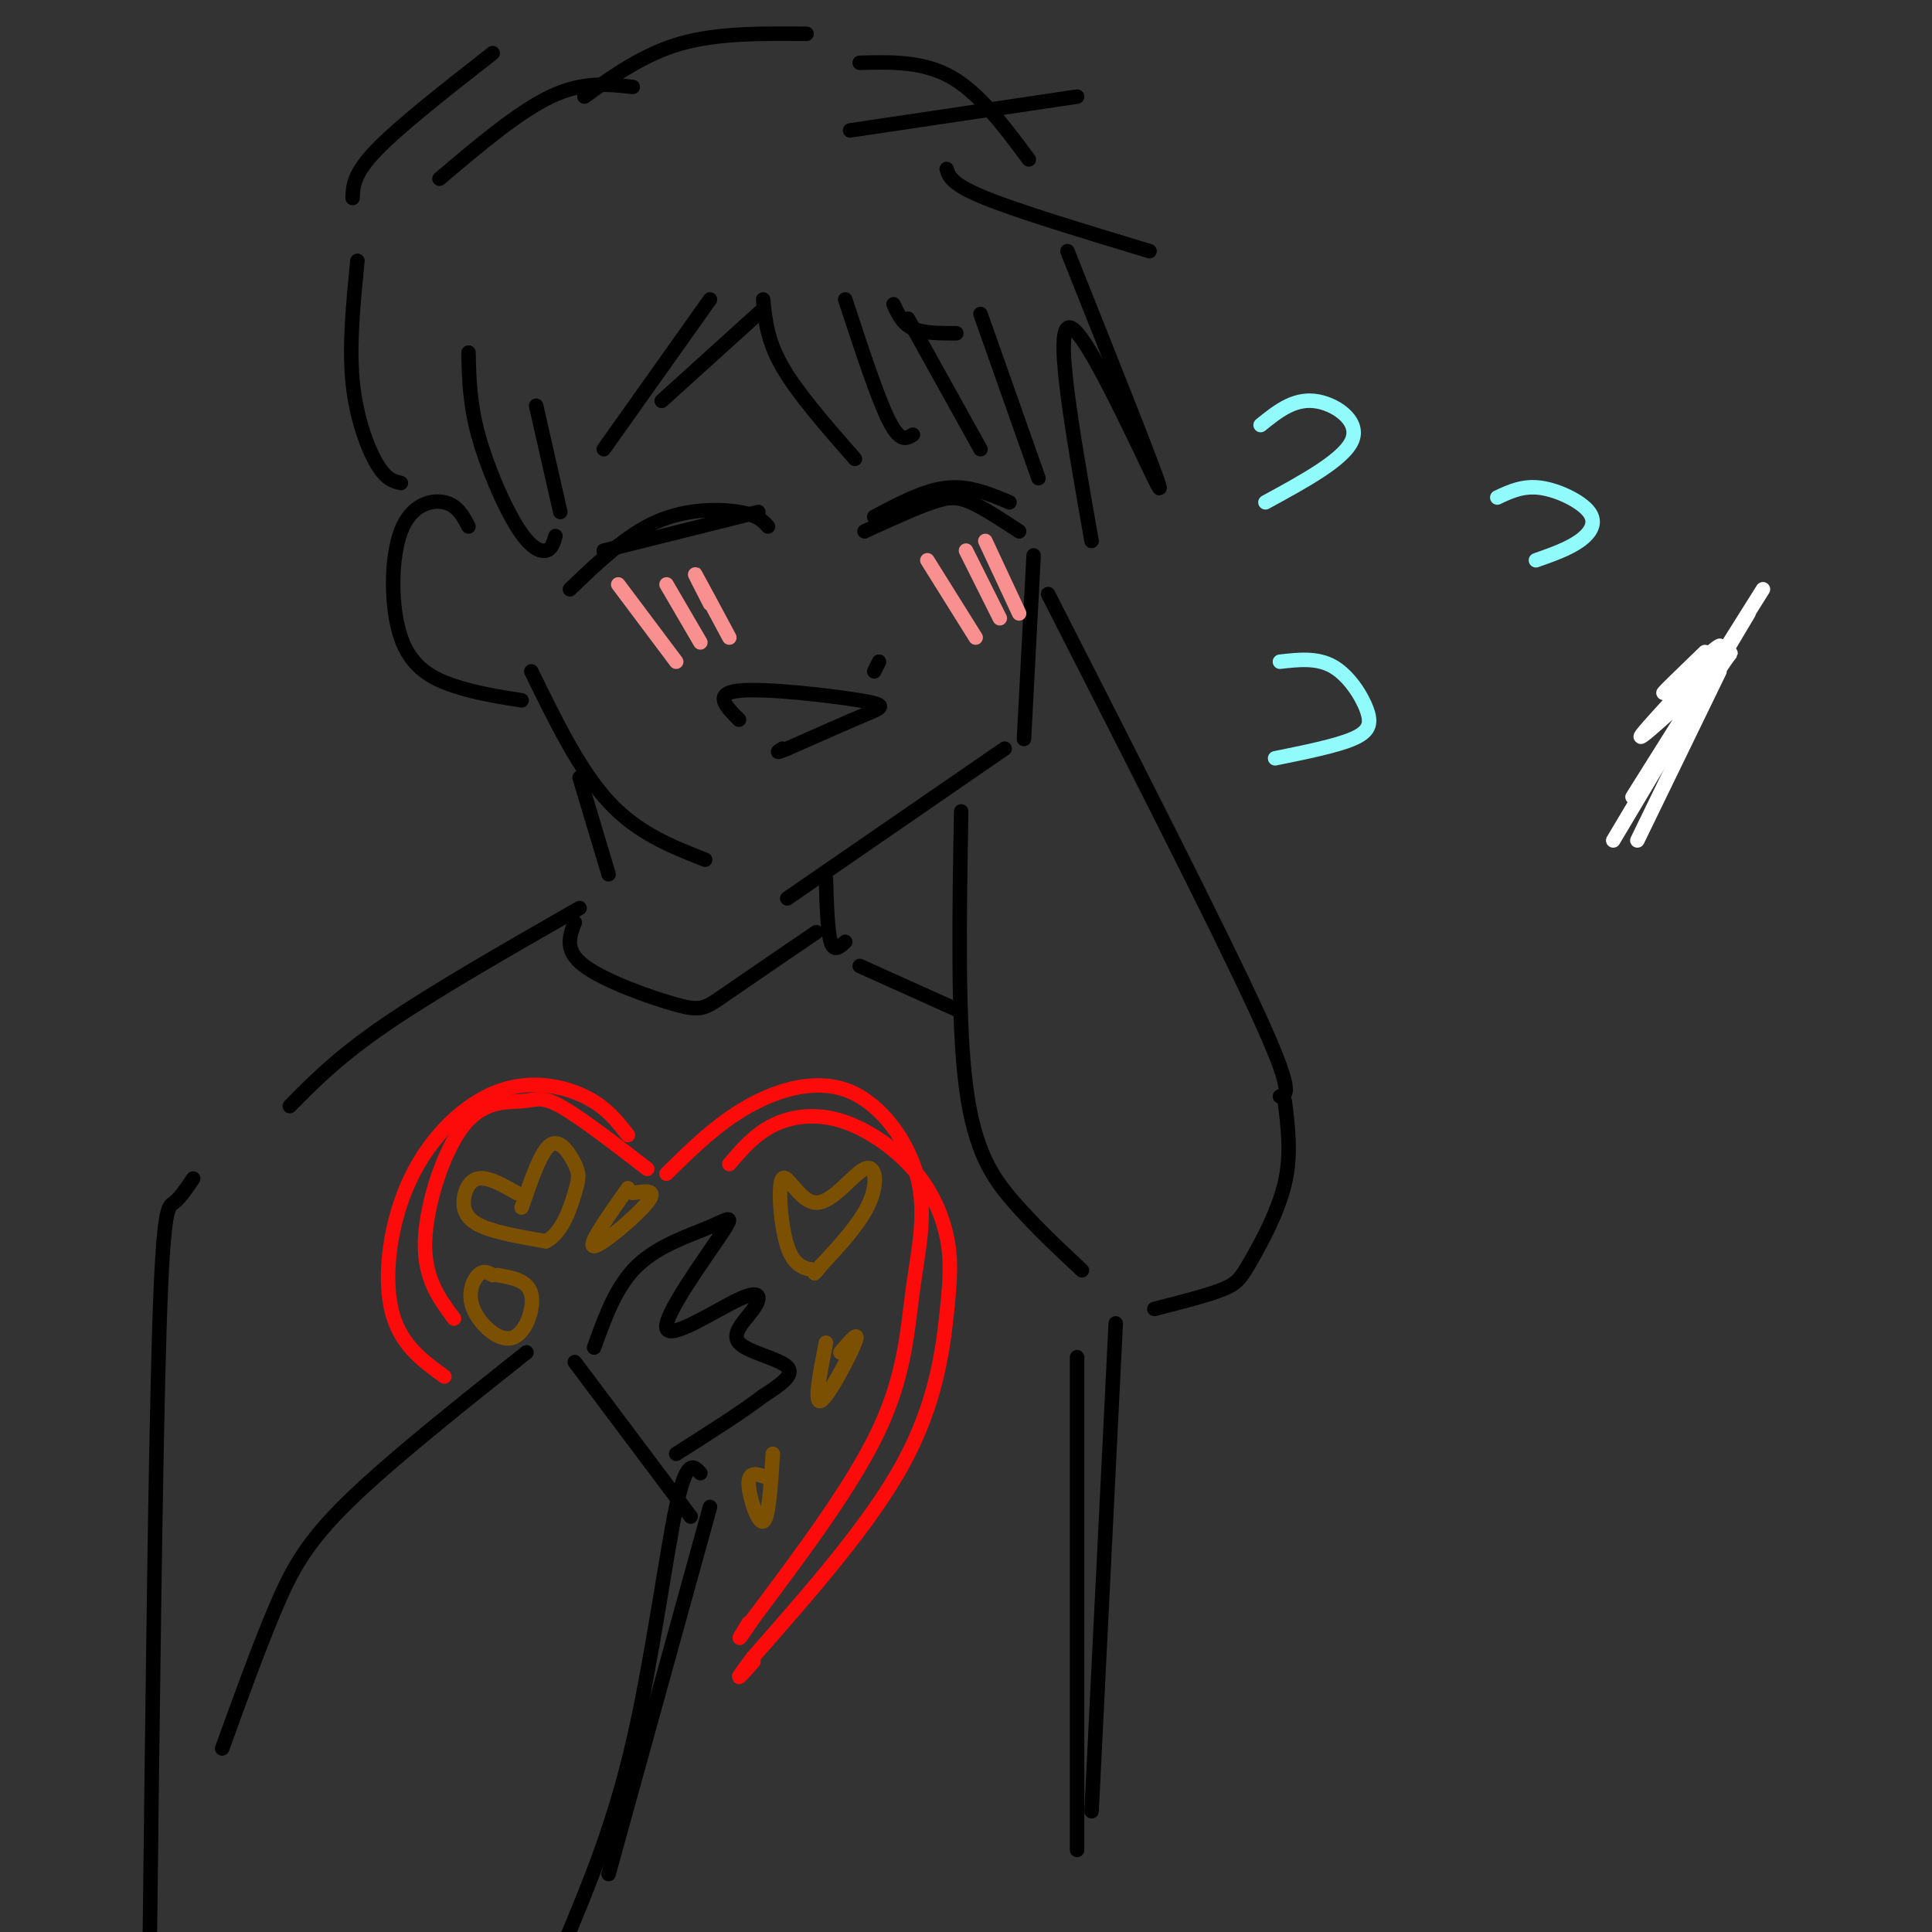 <svg viewBox='0 0 400 400' version='1.1' xmlns='http://www.w3.org/2000/svg' xmlns:xlink='http://www.w3.org/1999/xlink'><rect x="0" y="0" width="400" height="400" fill="#333333" stroke="none"/><g fill='none' stroke='rgb(0,0,0)' stroke-width='3' stroke-linecap='round' stroke-linejoin='round'><path d='M125,114c0.000,0.000 32.000,-8.000 32,-8'/><path d='M181,107c5.167,-2.750 10.333,-5.500 15,-6c4.667,-0.500 8.833,1.250 13,3'/><path d='M118,122c5.844,-5.622 11.689,-11.244 18,-14c6.311,-2.756 13.089,-2.644 17,-2c3.911,0.644 4.956,1.822 6,3'/><path d='M179,110c5.244,-2.400 10.489,-4.800 14,-6c3.511,-1.200 5.289,-1.200 8,0c2.711,1.200 6.356,3.600 10,6'/><path d='M182,137c0.000,0.000 -1.000,2.000 -1,2'/><path d='M153,149c-2.702,-2.714 -5.405,-5.429 0,-6c5.405,-0.571 18.917,1.000 25,2c6.083,1.000 4.738,1.429 1,3c-3.738,1.571 -9.869,4.286 -16,7'/><path d='M163,155c-2.833,1.167 -1.917,0.583 -1,0'/><path d='M137,83c0.000,0.000 21.000,-19.000 21,-19'/><path d='M185,63c0.917,2.000 1.833,4.000 4,5c2.167,1.000 5.583,1.000 9,1'/><path d='M158,62c0.417,4.250 0.833,8.500 4,14c3.167,5.500 9.083,12.250 15,19'/><path d='M175,62c3.333,10.167 6.667,20.333 9,25c2.333,4.667 3.667,3.833 5,3'/><path d='M188,66c0.000,0.000 15.000,27.000 15,27'/><path d='M203,65c0.000,0.000 12.000,34.000 12,34'/><path d='M147,62c0.000,0.000 -22.000,31.000 -22,31'/><path d='M97,109c-1.159,-2.201 -2.319,-4.402 -5,-5c-2.681,-0.598 -6.884,0.407 -9,6c-2.116,5.593 -2.147,15.775 0,22c2.147,6.225 6.470,8.493 11,10c4.530,1.507 9.265,2.254 14,3'/><path d='M110,139c5.000,10.250 10.000,20.500 16,27c6.000,6.500 13.000,9.250 20,12'/><path d='M163,186c0.000,0.000 45.000,-31.000 45,-31'/><path d='M214,115c0.000,0.000 -2.000,38.000 -2,38'/><path d='M97,73c0.107,5.202 0.214,10.405 2,17c1.786,6.595 5.250,14.583 8,19c2.750,4.417 4.786,5.262 6,5c1.214,-0.262 1.607,-1.631 2,-3'/><path d='M111,84c0.000,0.000 5.000,22.000 5,22'/><path d='M74,54c-0.867,8.756 -1.733,17.511 -1,25c0.733,7.489 3.067,13.711 5,17c1.933,3.289 3.467,3.644 5,4'/><path d='M91,37c8.167,-6.917 16.333,-13.833 23,-17c6.667,-3.167 11.833,-2.583 17,-2'/><path d='M121,20c6.167,-4.417 12.333,-8.833 20,-11c7.667,-2.167 16.833,-2.083 26,-2'/><path d='M176,27c0.000,0.000 47.000,-7.000 47,-7'/><path d='M196,35c0.500,1.583 1.000,3.167 8,6c7.000,2.833 20.500,6.917 34,11'/><path d='M221,52c10.111,25.333 20.222,50.667 19,49c-1.222,-1.667 -13.778,-30.333 -18,-33c-4.222,-2.667 -0.111,20.667 4,44'/><path d='M178,13c6.583,-0.167 13.167,-0.333 19,3c5.833,3.333 10.917,10.167 16,17'/><path d='M349,142c0.000,0.000 0.000,1.000 0,1'/><path d='M102,11c-9.583,7.500 -19.167,15.000 -24,20c-4.833,5.000 -4.917,7.500 -5,10'/><path d='M120,161c0.000,0.000 6.000,20.000 6,20'/><path d='M171,182c0.167,5.417 0.333,10.833 1,13c0.667,2.167 1.833,1.083 3,0'/><path d='M217,123c17.500,34.333 35.000,68.667 43,86c8.000,17.333 6.500,17.667 5,18'/><path d='M199,168c-0.378,21.711 -0.756,43.422 1,57c1.756,13.578 5.644,19.022 10,24c4.356,4.978 9.178,9.489 14,14'/><path d='M239,271c5.446,-1.387 10.893,-2.774 14,-4c3.107,-1.226 3.875,-2.292 6,-6c2.125,-3.708 5.607,-10.060 7,-16c1.393,-5.940 0.696,-11.470 0,-17'/><path d='M178,200c0.000,0.000 20.000,9.000 20,9'/><path d='M120,188c-15.000,8.583 -30.000,17.167 -40,24c-10.000,6.833 -15.000,11.917 -20,17'/><path d='M40,244c-1.400,2.067 -2.800,4.133 -4,5c-1.200,0.867 -2.200,0.533 -3,26c-0.800,25.467 -1.400,76.733 -2,128'/><path d='M109,280c-14.200,11.289 -28.400,22.578 -37,31c-8.600,8.422 -11.600,13.978 -15,22c-3.400,8.022 -7.200,18.511 -11,29'/><path d='M145,305c-1.422,-1.578 -2.844,-3.156 -5,7c-2.156,10.156 -5.044,32.044 -9,49c-3.956,16.956 -8.978,28.978 -14,41'/><path d='M123,279c2.285,-6.386 4.571,-12.772 9,-17c4.429,-4.228 11.003,-6.297 15,-8c3.997,-1.703 5.417,-3.040 2,2c-3.417,5.040 -11.670,16.457 -11,19c0.670,2.543 10.262,-3.788 15,-6c4.738,-2.212 4.620,-0.304 3,2c-1.620,2.304 -4.744,5.005 -3,7c1.744,1.995 8.355,3.284 10,5c1.645,1.716 -1.678,3.858 -5,6'/><path d='M158,289c-3.833,3.000 -10.917,7.500 -18,12'/><path d='M119,282c0.000,0.000 24.000,32.000 24,32'/><path d='M147,312c0.000,0.000 -21.000,76.000 -21,76'/><path d='M223,281c0.000,0.000 0.000,102.000 0,102'/><path d='M231,274c0.000,0.000 -5.000,101.000 -5,101'/></g>
<g fill='none' stroke='rgb(253,10,10)' stroke-width='3' stroke-linecap='round' stroke-linejoin='round'><path d='M134,242c-6.992,-5.396 -13.984,-10.791 -18,-13c-4.016,-2.209 -5.056,-1.231 -8,-1c-2.944,0.231 -7.793,-0.284 -12,5c-4.207,5.284 -7.774,16.367 -8,24c-0.226,7.633 2.887,11.817 6,16'/><path d='M151,241c2.618,-3.057 5.236,-6.113 9,-8c3.764,-1.887 8.672,-2.603 14,-1c5.328,1.603 11.074,5.526 15,10c3.926,4.474 6.032,9.498 7,14c0.968,4.502 0.799,8.481 0,16c-0.799,7.519 -2.228,18.577 -9,31c-6.772,12.423 -18.886,26.212 -31,40'/><path d='M156,343c-5.167,6.833 -2.583,3.917 0,1'/><path d='M138,243c5.236,-5.173 10.472,-10.345 17,-14c6.528,-3.655 14.349,-5.791 21,-3c6.651,2.791 12.133,10.511 14,18c1.867,7.489 0.118,14.747 -1,23c-1.118,8.253 -1.605,17.501 -7,29c-5.395,11.499 -15.697,25.250 -26,39'/><path d='M156,335c-4.500,6.667 -2.750,3.833 -1,1'/><path d='M130,235c-2.262,-2.915 -4.523,-5.831 -9,-8c-4.477,-2.169 -11.169,-3.592 -18,-1c-6.831,2.592 -13.801,9.198 -18,18c-4.199,8.802 -5.628,19.801 -4,27c1.628,7.199 6.314,10.600 11,14'/></g>
<g fill='none' stroke='rgb(124,80,2)' stroke-width='3' stroke-linecap='round' stroke-linejoin='round'><path d='M107,247c-3.000,-1.702 -6.000,-3.405 -8,-3c-2.000,0.405 -3.000,2.917 -3,5c-0.000,2.083 1.000,3.738 4,5c3.000,1.262 8.000,2.131 13,3'/><path d='M113,257c3.309,-1.542 5.083,-6.898 6,-10c0.917,-3.102 0.978,-3.951 0,-6c-0.978,-2.049 -2.994,-5.300 -5,-4c-2.006,1.300 -4.003,7.150 -6,13'/><path d='M102,264c-0.955,-0.545 -1.911,-1.091 -3,0c-1.089,1.091 -2.313,3.818 -1,7c1.313,3.182 5.161,6.818 8,6c2.839,-0.818 4.668,-6.091 4,-9c-0.668,-2.909 -3.834,-3.455 -7,-4'/><path d='M130,246c-4.244,6.022 -8.489,12.044 -7,12c1.489,-0.044 8.711,-6.156 11,-9c2.289,-2.844 -0.356,-2.422 -3,-2'/><path d='M169,263c-2.285,-0.310 -4.570,-0.620 -6,-5c-1.430,-4.380 -2.005,-12.831 -1,-14c1.005,-1.169 3.589,4.944 7,5c3.411,0.056 7.649,-5.947 10,-7c2.351,-1.053 2.815,2.842 1,7c-1.815,4.158 -5.907,8.579 -10,13'/><path d='M170,262c-1.833,2.333 -1.417,1.667 -1,1'/><path d='M171,278c-1.267,6.444 -2.533,12.889 -1,12c1.533,-0.889 5.867,-9.111 7,-12c1.133,-2.889 -0.933,-0.444 -3,2'/><path d='M159,306c-1.978,-0.778 -3.956,-1.556 -4,1c-0.044,2.556 1.844,8.444 3,8c1.156,-0.444 1.578,-7.222 2,-14'/></g>
<g fill='none' stroke='rgb(249,144,144)' stroke-width='3' stroke-linecap='round' stroke-linejoin='round'><path d='M128,121c0.000,0.000 12.000,16.000 12,16'/><path d='M138,121c0.000,0.000 7.000,12.000 7,12'/><path d='M147,125c-1.833,-3.583 -3.667,-7.167 -3,-6c0.667,1.167 3.833,7.083 7,13'/><path d='M192,116c0.000,0.000 10.000,16.000 10,16'/><path d='M200,114c0.000,0.000 7.000,14.000 7,14'/><path d='M204,112c0.000,0.000 7.000,15.000 7,15'/></g>
<g fill='none' stroke='rgb(145,251,251)' stroke-width='3' stroke-linecap='round' stroke-linejoin='round'><path d='M261,88c3.356,-2.711 6.711,-5.422 11,-5c4.289,0.422 9.511,3.978 8,8c-1.511,4.022 -9.756,8.511 -18,13'/><path d='M265,137c3.863,-0.440 7.726,-0.881 11,1c3.274,1.881 5.958,6.083 7,9c1.042,2.917 0.440,4.548 -3,6c-3.440,1.452 -9.720,2.726 -16,4'/><path d='M310,103c2.667,-1.256 5.333,-2.512 9,-2c3.667,0.512 8.333,2.792 10,5c1.667,2.208 0.333,4.345 -2,6c-2.333,1.655 -5.667,2.827 -9,4'/></g>
<g fill='none' stroke='rgb(255,255,255)' stroke-width='3' stroke-linecap='round' stroke-linejoin='round'><path d='M353,135c-5.190,5.012 -10.381,10.024 -8,8c2.381,-2.024 12.333,-11.083 11,-9c-1.333,2.083 -13.952,15.310 -16,18c-2.048,2.690 6.476,-5.155 15,-13'/><path d='M355,139c3.381,-3.393 4.333,-5.375 2,-2c-2.333,3.375 -7.952,12.107 -10,15c-2.048,2.893 -0.524,-0.054 1,-3'/><path d='M365,122c0.000,0.000 -27.000,43.000 -27,43'/><path d='M362,127c0.000,0.000 -28.000,47.000 -28,47'/><path d='M356,139c0.000,0.000 -17.000,35.000 -17,35'/></g>
<g fill='none' stroke='rgb(0,0,0)' stroke-width='3' stroke-linecap='round' stroke-linejoin='round'><path d='M119,191c-1.119,2.917 -2.238,5.833 2,9c4.238,3.167 13.833,6.583 19,8c5.167,1.417 5.905,0.833 10,-2c4.095,-2.833 11.548,-7.917 19,-13'/></g>
</svg>